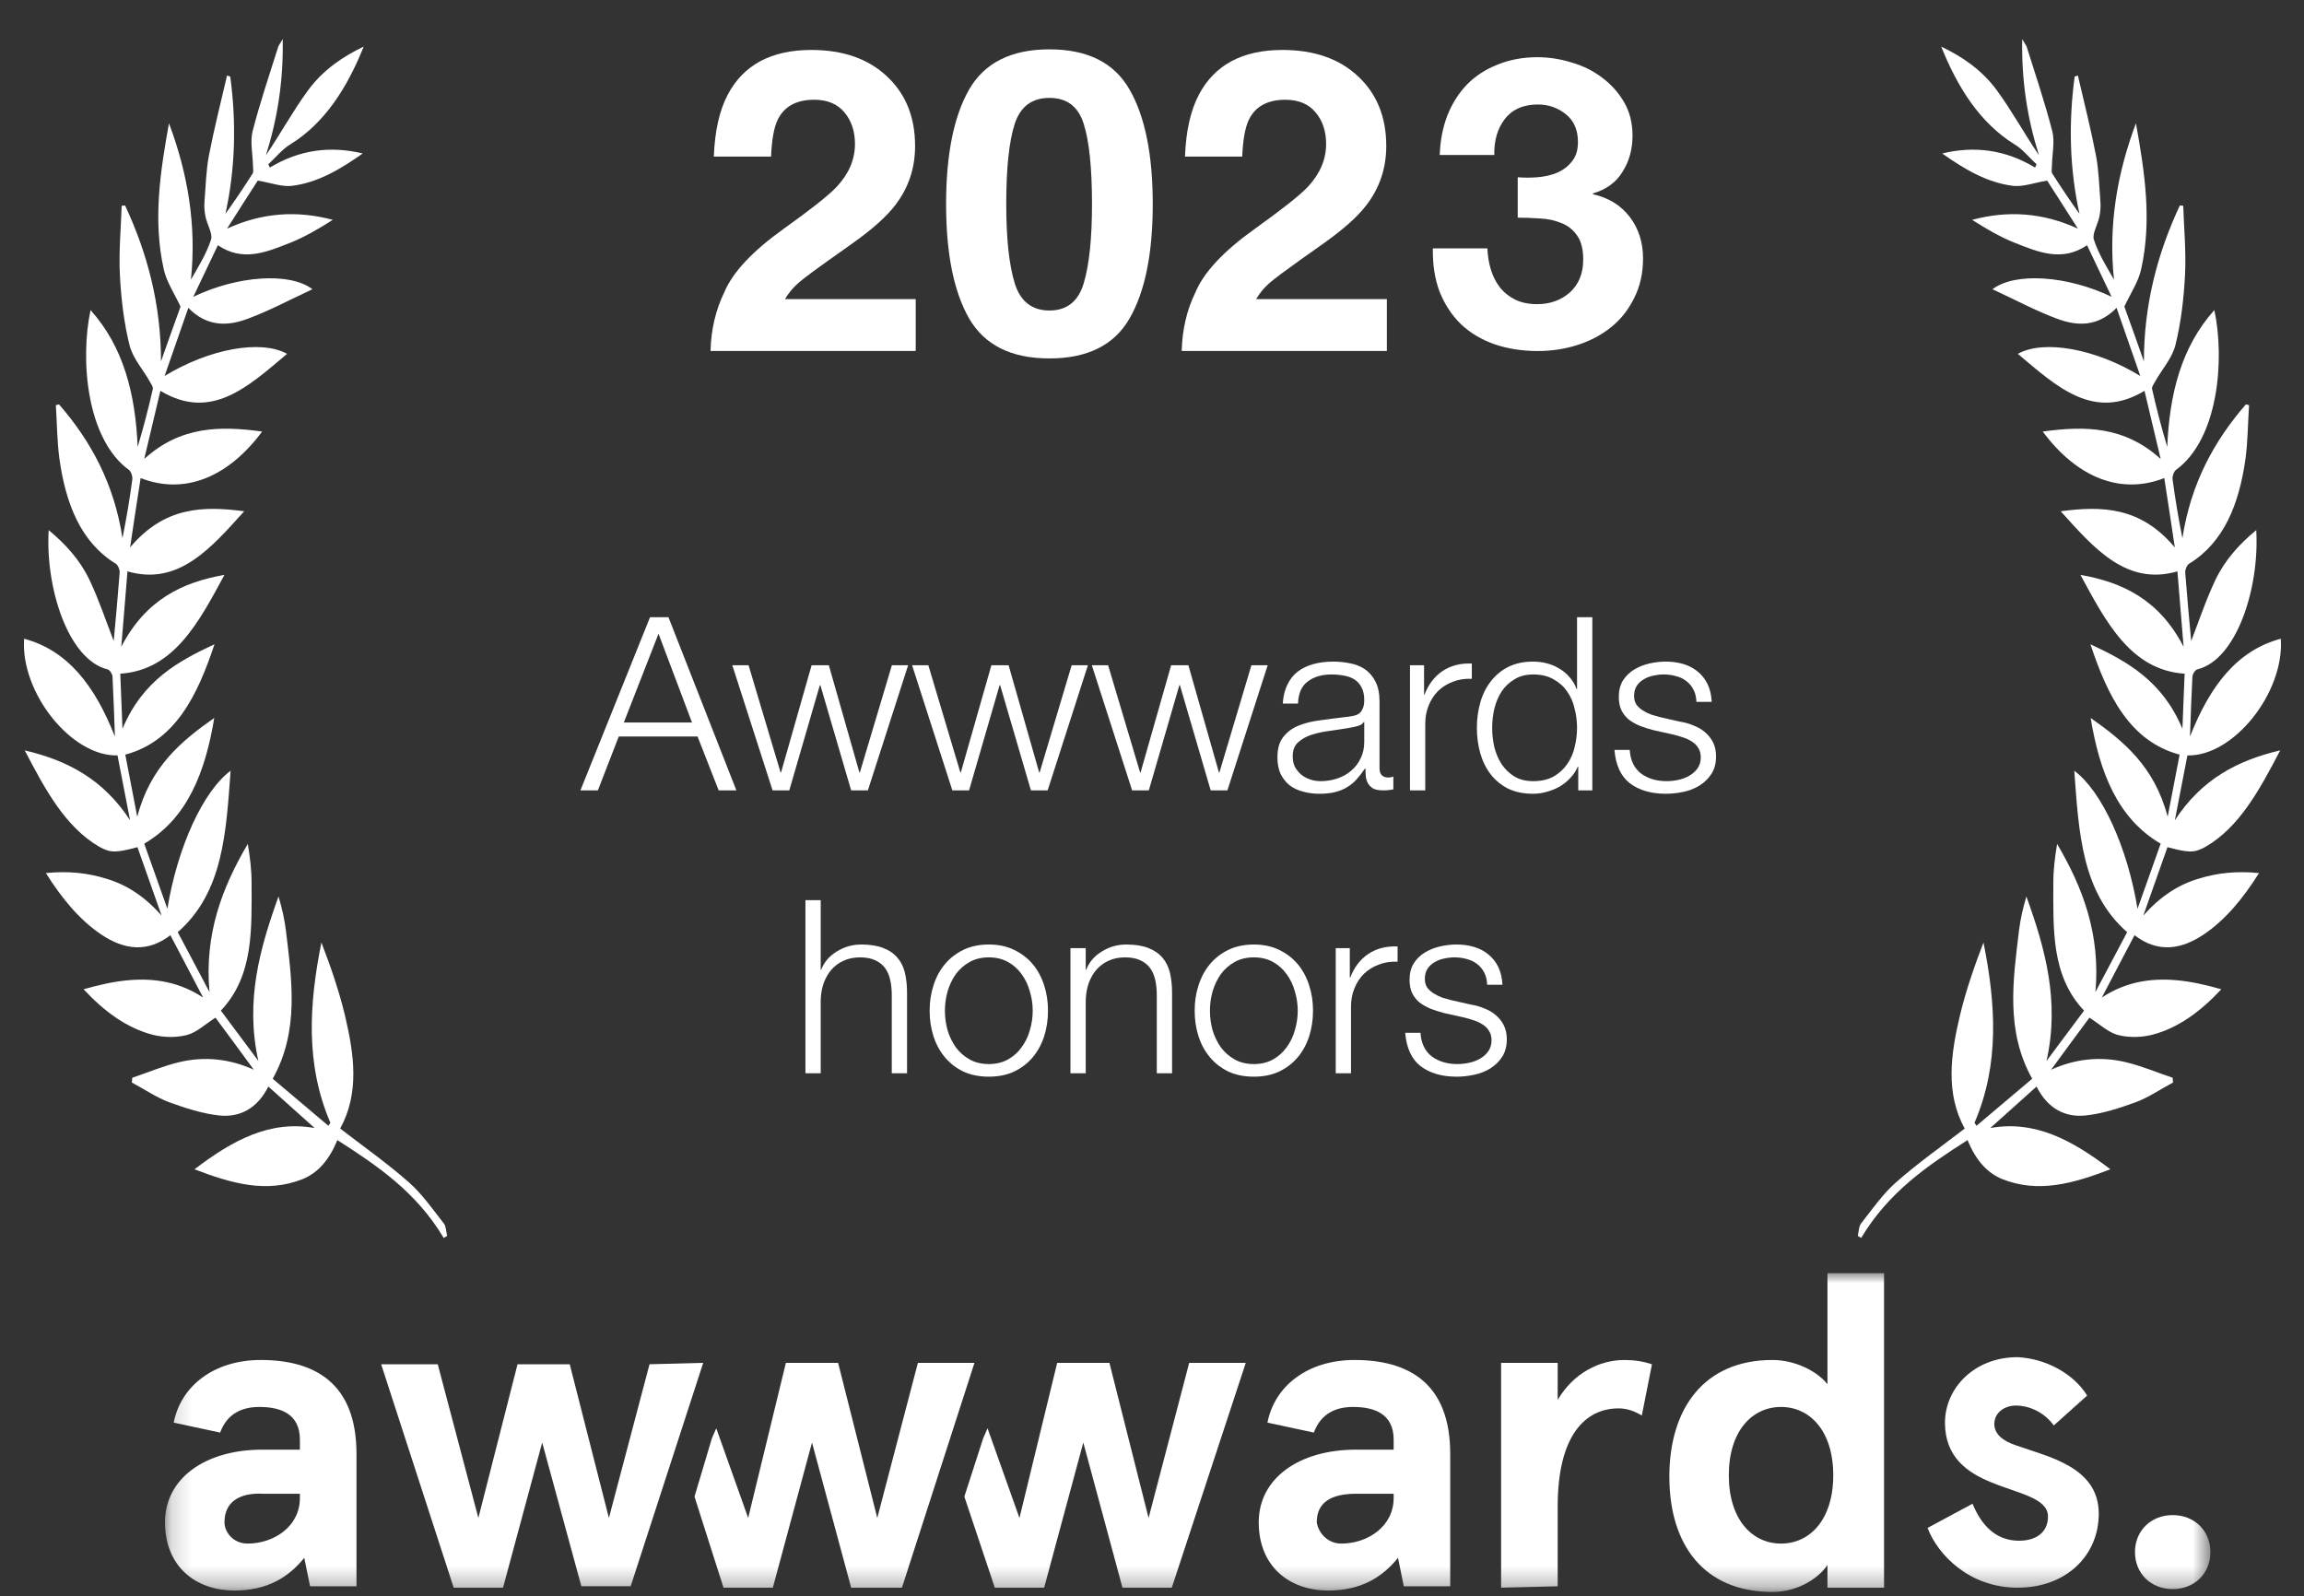 <svg xmlns:xlink="http://www.w3.org/1999/xlink" width="114" height="79" viewBox="0 0 114 79" fill="none" xmlns="http://www.w3.org/2000/svg">
                        <rect x="0" y="0" width="114" height="79" fill="#333333" stroke="none"/>
                        <g clip-path="url(#clip0_1220_10715)" fill="none">
                            <path d="M35.156 17.369C35.184 16.305 35.412 15.334 35.841 14.455C36.257 13.467 37.239 12.42 38.786 11.316C40.129 10.355 40.998 9.667 41.393 9.251C42 8.603 42.303 7.894 42.303 7.124C42.303 6.497 42.129 5.976 41.782 5.56C41.434 5.144 40.936 4.936 40.289 4.936C39.403 4.936 38.799 5.267 38.479 5.928C38.295 6.31 38.186 6.916 38.152 7.748H35.32C35.367 6.487 35.596 5.468 36.005 4.691C36.782 3.212 38.162 2.472 40.146 2.472C41.713 2.472 42.961 2.908 43.888 3.781C44.815 4.647 45.278 5.795 45.278 7.226C45.278 8.324 44.951 9.299 44.297 10.15C43.867 10.716 43.162 11.347 42.18 12.042L41.015 12.87C40.285 13.388 39.784 13.763 39.512 13.995C39.246 14.227 39.021 14.496 38.837 14.803H45.309V17.369H35.156Z" fill="#FFFFFF"></path>
                            <path d="M49.788 10.1C49.788 11.804 49.928 13.109 50.207 14.016C50.486 14.915 51.059 15.365 51.925 15.365C52.79 15.365 53.356 14.915 53.622 14.016C53.895 13.109 54.031 11.804 54.031 10.1C54.031 8.314 53.895 6.992 53.622 6.133C53.356 5.274 52.79 4.845 51.925 4.845C51.059 4.845 50.486 5.274 50.207 6.133C49.928 6.992 49.788 8.314 49.788 10.1ZM51.925 2.442C53.813 2.442 55.135 3.106 55.892 4.436C56.655 5.765 57.037 7.653 57.037 10.1C57.037 12.547 56.655 14.431 55.892 15.754C55.135 17.076 53.813 17.737 51.925 17.737C50.036 17.737 48.711 17.076 47.947 15.754C47.191 14.431 46.812 12.547 46.812 10.1C46.812 7.653 47.191 5.765 47.947 4.436C48.711 3.106 50.036 2.442 51.925 2.442Z" fill="#FFFFFF"></path>
                            <path d="M58.469 17.369C58.496 16.305 58.724 15.334 59.154 14.455C59.569 13.467 60.551 12.42 62.098 11.316C63.441 10.355 64.31 9.667 64.705 9.251C65.312 8.603 65.615 7.894 65.615 7.124C65.615 6.497 65.442 5.976 65.094 5.56C64.746 5.144 64.249 4.936 63.601 4.936C62.715 4.936 62.112 5.267 61.791 5.928C61.608 6.31 61.498 6.916 61.464 7.748H58.632C58.68 6.487 58.908 5.468 59.317 4.691C60.094 3.212 61.475 2.472 63.458 2.472C65.026 2.472 66.273 2.908 67.2 3.781C68.127 4.647 68.591 5.795 68.591 7.226C68.591 8.324 68.263 9.299 67.609 10.15C67.18 10.716 66.474 11.347 65.493 12.042L64.327 12.87C63.598 13.388 63.097 13.763 62.824 13.995C62.558 14.227 62.333 14.496 62.149 14.803H68.621V17.369H58.469Z" fill="#FFFFFF"></path>
                            <path d="M75.096 8.771C75.402 8.798 75.729 8.798 76.076 8.771C76.422 8.744 76.742 8.671 77.036 8.551C77.342 8.418 77.589 8.231 77.776 7.991C77.976 7.751 78.076 7.431 78.076 7.031C78.076 6.431 77.876 5.971 77.476 5.651C77.076 5.331 76.616 5.171 76.096 5.171C75.376 5.171 74.829 5.411 74.456 5.891C74.096 6.358 73.922 6.951 73.936 7.671H71.236C71.262 6.951 71.389 6.298 71.616 5.711C71.856 5.111 72.182 4.598 72.596 4.171C73.022 3.744 73.529 3.418 74.116 3.191C74.702 2.951 75.356 2.831 76.076 2.831C76.636 2.831 77.196 2.918 77.756 3.091C78.316 3.251 78.816 3.498 79.256 3.831C79.709 4.164 80.076 4.571 80.356 5.051C80.636 5.531 80.776 6.084 80.776 6.711C80.776 7.391 80.609 7.991 80.276 8.511C79.956 9.031 79.469 9.384 78.816 9.571V9.611C79.589 9.784 80.196 10.158 80.636 10.731C81.076 11.304 81.296 11.991 81.296 12.791C81.296 13.524 81.149 14.178 80.856 14.751C80.576 15.324 80.196 15.804 79.716 16.191C79.236 16.578 78.682 16.871 78.056 17.071C77.429 17.271 76.776 17.371 76.096 17.371C75.309 17.371 74.589 17.258 73.936 17.031C73.296 16.804 72.749 16.478 72.296 16.051C71.842 15.611 71.489 15.078 71.236 14.451C70.996 13.824 70.882 13.104 70.896 12.291H73.596C73.609 12.664 73.669 13.024 73.776 13.371C73.882 13.704 74.036 13.998 74.236 14.251C74.436 14.491 74.682 14.684 74.976 14.831C75.282 14.978 75.642 15.051 76.056 15.051C76.696 15.051 77.236 14.858 77.676 14.471C78.116 14.071 78.336 13.531 78.336 12.851C78.336 12.318 78.229 11.911 78.016 11.631C77.816 11.351 77.556 11.151 77.236 11.031C76.916 10.898 76.562 10.824 76.176 10.811C75.802 10.784 75.442 10.771 75.096 10.771V8.771Z" fill="#FFFFFF"></path>
                            <path d="M104.42 57.863C102.574 58.572 100.856 59.057 99.069 58.348C98.299 58.037 97.746 57.378 97.352 56.419C95.367 57.689 93.452 58.983 92.09 61.26C92.031 61.222 91.981 61.197 91.922 61.16C91.971 60.949 91.971 60.687 92.08 60.55C92.633 59.841 93.166 59.082 93.798 58.522C94.883 57.564 96.049 56.743 97.213 55.847C96.246 54.093 96.522 52.164 96.977 50.248C97.273 49.016 97.687 47.821 98.141 46.639C98.754 49.688 98.941 52.674 97.697 55.561C97.727 55.611 97.766 55.66 97.796 55.71C98.704 54.939 99.622 54.167 100.55 53.383C99.227 51.007 99.603 48.518 99.899 46.042C99.968 45.482 100.096 44.922 100.264 44.362C101.192 46.938 101.923 49.538 101.261 52.5C101.873 51.679 102.485 50.858 103.117 50.011C101.478 48.282 101.597 45.955 101.597 43.678C101.597 43.043 101.676 42.409 101.784 41.762C103.058 43.927 103.936 46.229 103.68 49.091C104.203 48.108 104.726 47.125 105.25 46.129C102.989 44.151 102.86 41.177 102.633 38.141C103.996 39.149 105.269 41.936 105.763 44.972C106.178 43.815 106.533 42.807 106.908 41.749C104.776 40.505 103.887 38.216 103.443 35.528C105.072 36.673 106.602 37.929 107.254 40.418C107.451 39.398 107.648 38.39 107.846 37.344C105.388 36.685 104.282 34.445 103.433 31.882C105.25 32.728 106.987 33.686 107.984 36.063C108.024 35.155 108.053 34.246 108.093 33.338C105.437 33.164 104.203 30.787 102.939 28.448C104.993 28.809 106.829 29.655 108.043 32.007C107.945 30.762 107.836 29.53 107.737 28.274C105.21 29.008 103.601 27.116 101.962 25.3C103.966 25.038 105.901 25.051 107.609 27.092C107.421 25.822 107.254 24.74 107.086 23.657C104.963 24.491 102.791 23.67 101.073 21.355C103.157 21.069 105.111 21.082 106.908 22.712C106.642 21.592 106.375 20.472 106.108 19.34C103.591 20.858 101.765 19.128 99.84 17.511C101.133 16.789 103.7 17.262 105.901 18.606C105.496 17.436 105.121 16.366 104.726 15.234C103.788 16.192 102.762 16.142 101.774 15.769C100.728 15.383 99.711 14.835 98.586 14.313C99.711 13.454 102.298 13.641 104.479 14.686C104.045 13.765 103.66 12.969 103.265 12.135C102.041 12.969 100.866 12.484 99.711 12.023C98.981 11.737 98.28 11.326 97.579 10.879C99.346 10.406 101.073 10.518 102.811 11.314C102.268 10.456 101.715 9.597 101.291 8.937C100.629 9.049 100.116 9.249 99.622 9.199C98.339 9.049 97.204 8.378 96.098 7.594C97.697 7.208 99.227 7.407 100.689 8.29C100.718 8.241 100.748 8.191 100.767 8.129C100.402 7.793 100.067 7.37 99.662 7.133C97.984 6.088 96.878 4.371 96.049 2.305C97.085 2.803 98.053 3.45 98.803 4.47C99.543 5.478 100.165 6.623 100.886 7.681C100.313 5.864 100.017 3.998 100.057 1.932C100.165 2.131 100.244 2.218 100.284 2.33C100.718 3.711 101.182 5.08 101.547 6.499C101.676 7.009 101.538 7.631 101.528 8.203C101.528 8.34 101.488 8.514 101.547 8.589C101.972 9.261 102.416 9.92 102.89 10.58C102.396 8.328 102.347 6.063 102.653 3.786C102.702 3.774 102.762 3.761 102.811 3.736C103.117 5.055 103.453 6.374 103.709 7.706C103.848 8.44 103.867 9.224 103.927 9.983C103.946 10.232 103.927 10.48 103.877 10.717C103.798 11.102 103.512 11.575 103.601 11.849C103.828 12.558 104.223 13.181 104.598 13.84C104.312 11.102 104.766 8.552 105.684 6.1C106.118 8.502 106.484 10.903 105.941 13.33C105.802 13.952 105.427 14.499 105.111 15.171C105.398 15.968 105.743 16.926 106.079 17.884C106.079 15.072 106.75 12.534 107.856 10.169C107.915 10.169 107.964 10.182 108.024 10.182C108.063 11.326 108.172 12.471 108.113 13.604C108.053 14.773 107.915 15.955 107.639 17.075C107.471 17.735 106.977 18.27 106.642 18.867C106.572 18.991 106.454 19.153 106.484 19.253C106.701 20.211 106.948 21.169 107.234 22.114C107.342 19.489 107.935 17.162 109.564 15.345C110.087 17.784 109.771 21.729 107.658 23.259C107.56 23.334 107.471 23.595 107.5 23.744C107.629 24.703 107.787 25.648 107.984 26.631C108.399 23.931 109.554 21.816 111.124 20.012C111.173 20.024 111.232 20.037 111.282 20.049C111.222 20.932 111.222 21.841 111.104 22.712C110.788 24.951 110.038 26.843 108.31 27.9C108.211 27.963 108.113 28.187 108.122 28.323C108.211 29.493 108.32 30.663 108.419 31.72C108.794 30.75 109.149 29.68 109.623 28.684C110.107 27.676 110.827 26.905 111.637 26.233C111.805 29.095 110.669 32.654 108.715 33.126C108.616 33.151 108.478 33.363 108.478 33.5C108.428 34.42 108.399 35.341 108.359 36.449C109.356 33.91 110.709 32.181 112.851 31.608C113.039 34.271 110.511 37.444 108.231 37.382C108.024 38.44 107.816 39.522 107.609 40.592C108.932 38.564 110.699 37.631 112.822 37.133C111.785 39.124 110.798 40.928 109.139 41.899C108.576 42.222 108.28 42.197 107.244 41.923C106.869 42.994 106.484 44.064 106.049 45.308C106.898 44.35 107.777 43.79 108.754 43.491C109.712 43.193 110.679 43.093 111.775 43.205C110.966 44.487 110.107 45.52 109.041 46.241C107.915 47 106.76 47.162 105.615 46.279C105.052 47.336 104.529 48.356 103.996 49.364C105.161 48.593 106.405 48.394 107.678 48.506C108.419 48.568 109.159 48.742 109.909 48.954C108.892 50.049 107.777 50.87 106.493 51.206C105.941 51.343 105.338 51.355 104.795 51.218C104.322 51.094 103.887 50.683 103.384 50.36C102.791 51.156 102.14 52.04 101.488 52.935C102.693 52.388 103.936 52.264 105.18 52.562C105.96 52.749 106.73 53.072 107.5 53.334C107.51 53.408 107.51 53.483 107.52 53.57C106.908 53.894 106.316 54.304 105.684 54.541C104.864 54.839 104.025 55.113 103.186 55.2C102.209 55.3 101.33 54.889 100.767 53.769C100.007 54.453 99.277 55.1 98.477 55.822C100.669 55.424 102.515 56.407 104.42 57.863Z" fill="#FFFFFF"></path>
                            <path d="M9.624 57.863C11.47 58.572 13.188 59.057 14.975 58.348C15.745 58.037 16.298 57.378 16.693 56.419C18.677 57.689 20.593 58.983 21.955 61.26C22.014 61.222 22.064 61.197 22.123 61.16C22.073 60.949 22.073 60.687 21.965 60.55C21.412 59.841 20.879 59.082 20.247 58.522C19.161 57.564 17.996 56.743 16.831 55.847C17.799 54.093 17.522 52.164 17.068 50.248C16.772 49.016 16.357 47.821 15.903 46.639C15.291 49.688 15.104 52.674 16.347 55.561C16.318 55.611 16.278 55.66 16.249 55.71C15.341 54.939 14.422 54.167 13.494 53.383C14.817 51.007 14.442 48.518 14.146 46.042C14.077 45.482 13.948 44.922 13.781 44.362C12.853 46.938 12.122 49.538 12.784 52.5C12.171 51.679 11.559 50.858 10.928 50.011C12.566 48.282 12.448 45.955 12.448 43.678C12.448 43.043 12.369 42.409 12.26 41.762C10.987 43.927 10.108 46.229 10.365 49.091C9.842 48.108 9.318 47.125 8.795 46.129C11.056 44.151 11.184 41.177 11.411 38.141C10.049 39.149 8.775 41.936 8.282 44.972C7.867 43.815 7.512 42.807 7.137 41.749C9.269 40.505 10.158 38.216 10.602 35.528C8.973 36.673 7.443 37.929 6.791 40.418C6.594 39.398 6.396 38.39 6.199 37.344C8.657 36.685 9.763 34.445 10.612 31.882C8.795 32.728 7.058 33.686 6.06 36.063C6.021 35.155 5.991 34.246 5.952 33.338C8.608 33.164 9.842 30.787 11.105 28.448C9.052 28.809 7.216 29.655 6.001 32.007C6.1 30.762 6.209 29.53 6.307 28.274C8.835 29.008 10.444 27.116 12.083 25.3C10.079 25.038 8.144 25.051 6.436 27.092C6.623 25.822 6.791 24.74 6.959 23.657C9.081 24.491 11.253 23.67 12.971 21.355C10.888 21.069 8.933 21.082 7.137 22.712C7.403 21.592 7.67 20.472 7.936 19.34C10.454 20.858 12.28 19.128 14.205 17.511C12.912 16.789 10.345 17.262 8.144 18.606C8.548 17.436 8.923 16.366 9.318 15.234C10.256 16.192 11.283 16.142 12.27 15.769C13.317 15.383 14.334 14.835 15.459 14.313C14.334 13.454 11.747 13.641 9.565 14.686C10 13.765 10.385 12.969 10.78 12.135C12.004 12.969 13.178 12.484 14.334 12.023C15.064 11.737 15.765 11.326 16.466 10.879C14.699 10.406 12.971 10.518 11.234 11.314C11.777 10.456 12.329 9.597 12.754 8.937C13.415 9.049 13.929 9.249 14.422 9.199C15.706 9.049 16.841 8.378 17.947 7.594C16.347 7.208 14.817 7.407 13.356 8.29C13.326 8.241 13.297 8.191 13.277 8.129C13.643 7.793 13.978 7.37 14.383 7.133C16.061 6.088 17.167 4.371 17.996 2.305C16.96 2.803 15.992 3.45 15.242 4.47C14.501 5.478 13.879 6.623 13.159 7.681C13.731 5.864 14.027 3.998 13.988 1.932C13.879 2.131 13.8 2.218 13.761 2.33C13.326 3.711 12.863 5.08 12.497 6.499C12.369 7.009 12.507 7.631 12.517 8.203C12.517 8.34 12.556 8.514 12.497 8.589C12.073 9.261 11.629 9.92 11.155 10.58C11.648 8.328 11.698 6.063 11.392 3.786C11.342 3.774 11.283 3.761 11.234 3.736C10.928 5.055 10.592 6.374 10.335 7.706C10.197 8.44 10.177 9.224 10.118 9.983C10.098 10.232 10.118 10.48 10.167 10.717C10.246 11.102 10.533 11.575 10.444 11.849C10.217 12.558 9.822 13.181 9.447 13.84C9.733 11.102 9.279 8.552 8.361 6.1C7.926 8.502 7.561 10.903 8.104 13.33C8.242 13.952 8.617 14.499 8.933 15.171C8.647 15.968 8.302 16.926 7.966 17.884C7.966 15.072 7.295 12.534 6.189 10.169C6.13 10.169 6.08 10.182 6.021 10.182C5.982 11.326 5.873 12.471 5.932 13.604C5.991 14.773 6.13 15.955 6.406 17.075C6.574 17.735 7.067 18.27 7.403 18.867C7.472 18.991 7.591 19.153 7.561 19.253C7.344 20.211 7.097 21.169 6.811 22.114C6.702 19.489 6.11 17.162 4.481 15.345C3.958 17.784 4.274 21.729 6.386 23.259C6.485 23.334 6.574 23.595 6.544 23.744C6.416 24.703 6.258 25.648 6.06 26.631C5.646 23.931 4.491 21.816 2.921 20.012C2.872 20.024 2.812 20.037 2.763 20.049C2.822 20.932 2.822 21.841 2.941 22.712C3.257 24.951 4.007 26.843 5.735 27.9C5.833 27.963 5.932 28.187 5.922 28.323C5.833 29.493 5.725 30.663 5.626 31.72C5.251 30.75 4.896 29.68 4.422 28.684C3.938 27.676 3.217 26.905 2.408 26.233C2.24 29.095 3.375 32.654 5.33 33.126C5.429 33.151 5.567 33.363 5.567 33.5C5.616 34.42 5.646 35.341 5.685 36.449C4.688 33.91 3.336 32.181 1.193 31.608C1.006 34.271 3.533 37.444 5.814 37.382C6.021 38.44 6.228 39.522 6.436 40.592C5.113 38.564 3.346 37.631 1.223 37.133C2.26 39.124 3.247 40.928 4.905 41.899C5.468 42.222 5.764 42.197 6.801 41.923C7.176 42.994 7.561 44.064 7.995 45.308C7.146 44.35 6.268 43.79 5.29 43.491C4.333 43.193 3.365 43.093 2.27 43.205C3.079 44.487 3.938 45.52 5.004 46.241C6.13 47 7.285 47.162 8.43 46.279C8.993 47.336 9.516 48.356 10.049 49.364C8.884 48.593 7.64 48.394 6.367 48.506C5.626 48.568 4.886 48.742 4.135 48.954C5.152 50.049 6.268 50.87 7.551 51.206C8.104 51.343 8.706 51.355 9.249 51.218C9.723 51.094 10.158 50.683 10.661 50.36C11.253 51.156 11.905 52.04 12.556 52.935C11.352 52.388 10.108 52.264 8.864 52.562C8.084 52.749 7.314 53.072 6.544 53.334C6.534 53.408 6.534 53.483 6.524 53.57C7.137 53.894 7.729 54.304 8.361 54.541C9.18 54.839 10.019 55.113 10.858 55.2C11.836 55.3 12.714 54.889 13.277 53.769C14.037 54.453 14.768 55.1 15.568 55.822C13.376 55.424 11.53 56.407 9.624 57.863Z" fill="#FFFFFF"></path>
                            <mask id="mask0_1220_10715" style="mask-type:luminance" maskUnits="userSpaceOnUse" x="8" y="63" width="102" height="16" fill="none">
                                <path d="M109.37 63.004H8.164V78.709H109.37V63.004Z" fill="#FFFFFF"></path>
                            </mask>
                            <g mask="url(#mask0_1220_10715)" fill="none">
                                <path d="M8.595 70.399C8.954 68.568 10.604 67.3 12.901 67.3C15.557 67.3 17.639 68.427 17.639 71.948V78.498H15.342L15.055 77.089C14.265 78.075 13.188 78.709 11.609 78.709C9.671 78.709 8.164 77.512 8.164 75.329C8.164 73.145 10.174 71.737 12.973 71.737H14.839V71.244C14.839 69.976 13.906 69.624 12.83 69.624C12.04 69.624 11.251 69.906 10.892 70.892L8.595 70.399ZM12.255 76.385C13.547 76.385 14.839 75.54 14.839 74.131V73.92H13.045C11.825 73.85 11.107 74.343 11.107 75.329C11.107 75.822 11.538 76.385 12.255 76.385Z" fill="#FFFFFF"></path>
                                <path d="M62.712 70.399C63.071 68.568 64.722 67.3 67.019 67.3C69.674 67.3 71.756 68.427 71.756 71.948V78.498H69.459L69.172 77.089C68.382 78.075 67.306 78.709 65.727 78.709C63.788 78.709 62.281 77.512 62.281 75.329C62.281 73.145 64.291 71.737 67.09 71.737H68.957V71.244C68.957 69.976 68.023 69.624 66.947 69.624C66.157 69.624 65.368 69.906 65.009 70.892L62.712 70.399ZM66.373 76.385C67.665 76.385 68.957 75.54 68.957 74.131V73.92H67.09C65.87 73.92 65.152 74.343 65.152 75.329C65.224 75.822 65.655 76.385 66.373 76.385Z" fill="#FFFFFF"></path>
                                <path d="M74.273 78.568V67.441H77.073V69.272C77.862 67.934 79.154 67.3 80.374 67.3C80.877 67.3 81.308 67.371 81.738 67.512L81.236 70.047C80.877 69.835 80.518 69.695 80.087 69.695C78.436 69.695 77.073 71.033 77.073 74.554V78.498L74.273 78.568Z" fill="#FFFFFF"></path>
                                <path d="M87.694 67.3C88.842 67.3 89.919 67.864 90.421 68.498V63.004H93.221V78.568H90.421V77.441C90.062 78.004 89.058 78.779 87.694 78.779C84.32 78.779 82.598 76.455 82.598 73.075C82.598 69.695 84.32 67.3 87.694 67.3ZM88.124 76.385C89.56 76.385 90.708 75.188 90.708 73.004C90.708 70.821 89.56 69.624 88.124 69.624C86.689 69.624 85.54 70.821 85.54 73.004C85.54 75.188 86.689 76.385 88.124 76.385Z" fill="#FFFFFF"></path>
                                <path d="M103.27 69.061L101.62 70.54C101.117 69.836 100.328 69.554 99.753 69.554C99.179 69.554 98.677 69.906 98.677 70.47C98.677 70.963 99.107 71.315 99.753 71.526C101.333 72.089 103.845 72.582 103.845 74.906C103.845 76.948 102.266 78.568 99.825 78.568C97.457 78.568 95.877 76.948 95.375 75.61L97.6 74.413C98.031 75.47 98.748 76.244 99.897 76.244C100.758 76.244 101.333 75.822 101.333 75.047C101.333 74.132 99.897 73.92 98.533 73.357C97.313 72.864 96.236 72.089 96.236 70.399C96.236 68.709 97.672 67.16 99.825 67.16C101.261 67.23 102.624 68.005 103.27 69.061Z" fill="#FFFFFF"></path>
                                <path d="M45.417 67.441L43.407 75.117L41.469 67.441H38.885L37.019 75.117L35.44 70.68L35.225 71.173L34.363 74.061L35.799 78.568H38.239L40.177 71.385L42.115 78.568H44.627L48.216 67.441H45.417Z" fill="#FFFFFF"></path>
                                <path d="M58.84 67.441L56.831 75.117L54.893 67.441H52.309L50.442 75.117L48.863 70.68L48.648 71.173L47.715 74.061L49.222 78.568H51.663L53.601 71.385L55.539 78.568H57.979L61.64 67.441H58.84Z" fill="#FFFFFF"></path>
                                <path d="M34.794 67.441L31.205 78.497H28.765L26.827 71.385L24.889 78.568H22.448L18.859 67.511H21.659L23.669 75.117L25.607 67.511H28.19L30.128 75.117L32.138 67.511L34.794 67.441Z" fill="#FFFFFF"></path>
                                <path d="M107.503 74.976C108.58 74.976 109.369 75.751 109.369 76.807C109.369 77.864 108.58 78.638 107.503 78.638C106.426 78.638 105.637 77.864 105.637 76.807C105.637 75.751 106.426 74.976 107.503 74.976Z" fill="#FFFFFF"></path>
                            </g>
                            <path d="M30.867 35.752H34.239L32.583 31.36L30.867 35.752ZM32.163 30.544H33.075L36.435 39.112H35.559L34.515 36.448H30.615L29.583 39.112H28.719L32.163 30.544Z" fill="#FFFFFF"></path>
                            <path d="M36.234 32.92H37.038L38.622 38.224H38.646L40.158 32.92H41.01L42.522 38.224H42.546L44.13 32.92H44.934L42.942 39.112H42.114L40.59 33.904H40.566L39.054 39.112H38.226L36.234 32.92Z" fill="#FFFFFF"></path>
                            <path d="M45.129 32.92H45.933L47.517 38.224H47.541L49.053 32.92H49.905L51.417 38.224H51.441L53.025 32.92H53.829L51.837 39.112H51.009L49.485 33.904H49.461L47.949 39.112H47.121L45.129 32.92Z" fill="#FFFFFF"></path>
                            <path d="M54.023 32.92H54.828L56.411 38.224H56.435L57.947 32.92H58.8L60.312 38.224H60.336L61.919 32.92H62.724L60.731 39.112H59.904L58.38 33.904H58.355L56.843 39.112H56.016L54.023 32.92Z" fill="#FFFFFF"></path>
                            <path d="M63.47 34.816C63.494 34.456 63.57 34.144 63.698 33.88C63.826 33.616 63.998 33.4 64.214 33.232C64.438 33.064 64.698 32.94 64.994 32.86C65.29 32.78 65.618 32.74 65.978 32.74C66.25 32.74 66.522 32.768 66.794 32.824C67.066 32.872 67.31 32.968 67.526 33.112C67.742 33.256 67.918 33.46 68.054 33.724C68.19 33.98 68.258 34.316 68.258 34.732V38.02C68.258 38.324 68.406 38.476 68.702 38.476C68.79 38.476 68.87 38.46 68.942 38.428V39.064C68.854 39.08 68.774 39.092 68.702 39.1C68.638 39.108 68.554 39.112 68.45 39.112C68.258 39.112 68.102 39.088 67.982 39.04C67.87 38.984 67.782 38.908 67.718 38.812C67.654 38.716 67.61 38.604 67.586 38.476C67.57 38.34 67.562 38.192 67.562 38.032H67.538C67.402 38.232 67.262 38.412 67.118 38.572C66.982 38.724 66.826 38.852 66.65 38.956C66.482 39.06 66.286 39.14 66.062 39.196C65.846 39.252 65.586 39.28 65.282 39.28C64.994 39.28 64.722 39.244 64.466 39.172C64.218 39.108 63.998 39.004 63.806 38.86C63.622 38.708 63.474 38.52 63.362 38.296C63.258 38.064 63.206 37.792 63.206 37.48C63.206 37.048 63.302 36.712 63.494 36.472C63.686 36.224 63.938 36.036 64.25 35.908C64.57 35.78 64.926 35.692 65.318 35.644C65.718 35.588 66.122 35.536 66.53 35.488C66.69 35.472 66.83 35.452 66.95 35.428C67.07 35.404 67.17 35.364 67.25 35.308C67.33 35.244 67.39 35.16 67.43 35.056C67.478 34.952 67.502 34.816 67.502 34.648C67.502 34.392 67.458 34.184 67.37 34.024C67.29 33.856 67.174 33.724 67.022 33.628C66.878 33.532 66.706 33.468 66.506 33.436C66.314 33.396 66.106 33.376 65.882 33.376C65.402 33.376 65.01 33.492 64.706 33.724C64.402 33.948 64.242 34.312 64.226 34.816H63.47ZM67.502 35.728H67.478C67.43 35.816 67.338 35.88 67.202 35.92C67.066 35.96 66.946 35.988 66.842 36.004C66.522 36.06 66.19 36.112 65.846 36.16C65.51 36.2 65.202 36.264 64.922 36.352C64.642 36.44 64.41 36.568 64.226 36.736C64.05 36.896 63.962 37.128 63.962 37.432C63.962 37.624 63.998 37.796 64.07 37.948C64.15 38.092 64.254 38.22 64.382 38.332C64.51 38.436 64.658 38.516 64.826 38.572C64.994 38.628 65.166 38.656 65.342 38.656C65.63 38.656 65.906 38.612 66.17 38.524C66.434 38.436 66.662 38.308 66.854 38.14C67.054 37.972 67.21 37.768 67.322 37.528C67.442 37.288 67.502 37.016 67.502 36.712V35.728Z" fill="#FFFFFF"></path>
                            <path d="M69.765 32.92H70.461V34.372H70.485C70.677 33.868 70.973 33.48 71.373 33.208C71.781 32.936 72.265 32.812 72.825 32.836V33.592C72.481 33.576 72.169 33.624 71.889 33.736C71.609 33.84 71.365 33.992 71.157 34.192C70.957 34.392 70.801 34.632 70.689 34.912C70.577 35.184 70.521 35.484 70.521 35.812V39.112H69.765V32.92Z" fill="#FFFFFF"></path>
                            <path d="M78.787 39.112H78.091V37.936H78.067C77.987 38.136 77.867 38.32 77.707 38.488C77.555 38.656 77.379 38.8 77.179 38.92C76.979 39.032 76.763 39.12 76.531 39.184C76.307 39.248 76.083 39.28 75.859 39.28C75.387 39.28 74.975 39.196 74.623 39.028C74.279 38.852 73.991 38.616 73.759 38.32C73.527 38.016 73.355 37.668 73.243 37.276C73.131 36.876 73.075 36.456 73.075 36.016C73.075 35.576 73.131 35.16 73.243 34.768C73.355 34.368 73.527 34.02 73.759 33.724C73.991 33.42 74.279 33.18 74.623 33.004C74.975 32.828 75.387 32.74 75.859 32.74C76.091 32.74 76.315 32.768 76.531 32.824C76.755 32.88 76.963 32.968 77.155 33.088C77.347 33.2 77.515 33.34 77.659 33.508C77.811 33.676 77.927 33.872 78.007 34.096H78.031V30.544H78.787V39.112ZM73.831 36.016C73.831 36.336 73.867 36.656 73.939 36.976C74.019 37.288 74.139 37.568 74.299 37.816C74.467 38.064 74.679 38.268 74.935 38.428C75.191 38.58 75.499 38.656 75.859 38.656C76.259 38.656 76.595 38.58 76.867 38.428C77.147 38.268 77.371 38.064 77.539 37.816C77.715 37.568 77.839 37.288 77.911 36.976C77.991 36.656 78.031 36.336 78.031 36.016C78.031 35.696 77.991 35.38 77.911 35.068C77.839 34.748 77.715 34.464 77.539 34.216C77.371 33.968 77.147 33.768 76.867 33.616C76.595 33.456 76.259 33.376 75.859 33.376C75.499 33.376 75.191 33.456 74.935 33.616C74.679 33.768 74.467 33.968 74.299 34.216C74.139 34.464 74.019 34.748 73.939 35.068C73.867 35.38 73.831 35.696 73.831 36.016Z" fill="#FFFFFF"></path>
                            <path d="M83.938 34.732C83.93 34.5 83.882 34.3 83.793 34.132C83.706 33.956 83.585 33.812 83.433 33.7C83.29 33.588 83.121 33.508 82.93 33.46C82.737 33.404 82.534 33.376 82.317 33.376C82.15 33.376 81.978 33.396 81.802 33.436C81.633 33.468 81.478 33.528 81.334 33.616C81.189 33.696 81.073 33.804 80.986 33.94C80.897 34.076 80.853 34.244 80.853 34.444C80.853 34.612 80.894 34.756 80.974 34.876C81.061 34.988 81.169 35.084 81.297 35.164C81.425 35.244 81.566 35.312 81.718 35.368C81.87 35.416 82.01 35.456 82.138 35.488L83.145 35.716C83.362 35.748 83.573 35.808 83.781 35.896C83.998 35.976 84.186 36.084 84.346 36.22C84.513 36.356 84.65 36.524 84.754 36.724C84.858 36.924 84.909 37.16 84.909 37.432C84.909 37.768 84.834 38.056 84.681 38.296C84.529 38.528 84.334 38.72 84.094 38.872C83.862 39.016 83.597 39.12 83.302 39.184C83.005 39.248 82.713 39.28 82.425 39.28C81.698 39.28 81.106 39.108 80.65 38.764C80.201 38.42 79.945 37.868 79.882 37.108H80.638C80.669 37.62 80.853 38.008 81.189 38.272C81.534 38.528 81.957 38.656 82.462 38.656C82.645 38.656 82.834 38.636 83.025 38.596C83.225 38.556 83.409 38.488 83.578 38.392C83.746 38.296 83.882 38.176 83.986 38.032C84.097 37.88 84.153 37.696 84.153 37.48C84.153 37.296 84.114 37.144 84.034 37.024C83.962 36.896 83.862 36.792 83.734 36.712C83.606 36.624 83.457 36.552 83.29 36.496C83.129 36.44 82.966 36.392 82.797 36.352L81.826 36.136C81.578 36.072 81.35 36 81.141 35.92C80.933 35.832 80.749 35.728 80.59 35.608C80.438 35.48 80.317 35.328 80.23 35.152C80.141 34.968 80.097 34.744 80.097 34.48C80.097 34.168 80.165 33.9 80.302 33.676C80.445 33.452 80.629 33.272 80.853 33.136C81.078 33 81.326 32.9 81.597 32.836C81.877 32.772 82.153 32.74 82.425 32.74C82.737 32.74 83.025 32.78 83.29 32.86C83.561 32.94 83.797 33.064 83.998 33.232C84.206 33.4 84.37 33.608 84.49 33.856C84.609 34.104 84.677 34.396 84.694 34.732H83.938Z" fill="#FFFFFF"></path>
                            <path d="M39.852 44.544H40.608V47.988H40.632C40.776 47.612 41.032 47.312 41.4 47.088C41.768 46.856 42.172 46.74 42.612 46.74C43.044 46.74 43.404 46.796 43.692 46.908C43.988 47.02 44.224 47.18 44.4 47.388C44.576 47.588 44.7 47.836 44.772 48.132C44.844 48.428 44.88 48.76 44.88 49.128V53.112H44.124V49.248C44.124 48.984 44.1 48.74 44.052 48.516C44.004 48.284 43.92 48.084 43.8 47.916C43.68 47.748 43.516 47.616 43.308 47.52C43.108 47.424 42.856 47.376 42.552 47.376C42.248 47.376 41.976 47.432 41.736 47.544C41.504 47.648 41.304 47.796 41.136 47.988C40.976 48.172 40.848 48.396 40.752 48.66C40.664 48.916 40.616 49.196 40.608 49.5V53.112H39.852V44.544Z" fill="#FFFFFF"></path>
                            <path d="M48.926 47.376C48.566 47.376 48.25 47.452 47.978 47.604C47.706 47.756 47.478 47.956 47.294 48.204C47.118 48.452 46.982 48.736 46.886 49.056C46.798 49.368 46.754 49.688 46.754 50.016C46.754 50.344 46.798 50.668 46.886 50.988C46.982 51.3 47.118 51.58 47.294 51.828C47.478 52.076 47.706 52.276 47.978 52.428C48.25 52.58 48.566 52.656 48.926 52.656C49.286 52.656 49.602 52.58 49.874 52.428C50.146 52.276 50.37 52.076 50.546 51.828C50.73 51.58 50.866 51.3 50.954 50.988C51.05 50.668 51.098 50.344 51.098 50.016C51.098 49.688 51.05 49.368 50.954 49.056C50.866 48.736 50.73 48.452 50.546 48.204C50.37 47.956 50.146 47.756 49.874 47.604C49.602 47.452 49.286 47.376 48.926 47.376ZM48.926 46.74C49.398 46.74 49.814 46.828 50.174 47.004C50.542 47.18 50.85 47.416 51.098 47.712C51.346 48.008 51.534 48.356 51.662 48.756C51.79 49.148 51.854 49.568 51.854 50.016C51.854 50.464 51.79 50.888 51.662 51.288C51.534 51.68 51.346 52.024 51.098 52.32C50.85 52.616 50.542 52.852 50.174 53.028C49.814 53.196 49.398 53.28 48.926 53.28C48.454 53.28 48.034 53.196 47.666 53.028C47.306 52.852 47.002 52.616 46.754 52.32C46.506 52.024 46.318 51.68 46.19 51.288C46.062 50.888 45.998 50.464 45.998 50.016C45.998 49.568 46.062 49.148 46.19 48.756C46.318 48.356 46.506 48.008 46.754 47.712C47.002 47.416 47.306 47.18 47.666 47.004C48.034 46.828 48.454 46.74 48.926 46.74Z" fill="#FFFFFF"></path>
                            <path d="M52.965 46.92H53.721V47.988H53.745C53.889 47.612 54.145 47.312 54.514 47.088C54.882 46.856 55.285 46.74 55.725 46.74C56.157 46.74 56.517 46.796 56.806 46.908C57.102 47.02 57.337 47.18 57.514 47.388C57.69 47.588 57.813 47.836 57.886 48.132C57.958 48.428 57.993 48.76 57.993 49.128V53.112H57.237V49.248C57.237 48.984 57.214 48.74 57.166 48.516C57.117 48.284 57.033 48.084 56.913 47.916C56.794 47.748 56.63 47.616 56.422 47.52C56.221 47.424 55.969 47.376 55.666 47.376C55.361 47.376 55.09 47.432 54.849 47.544C54.617 47.648 54.417 47.796 54.249 47.988C54.09 48.172 53.962 48.396 53.865 48.66C53.778 48.916 53.73 49.196 53.721 49.5V53.112H52.965V46.92Z" fill="#FFFFFF"></path>
                            <path d="M62.039 47.376C61.679 47.376 61.363 47.452 61.091 47.604C60.819 47.756 60.591 47.956 60.407 48.204C60.231 48.452 60.095 48.736 59.999 49.056C59.911 49.368 59.867 49.688 59.867 50.016C59.867 50.344 59.911 50.668 59.999 50.988C60.095 51.3 60.231 51.58 60.407 51.828C60.591 52.076 60.819 52.276 61.091 52.428C61.363 52.58 61.679 52.656 62.039 52.656C62.399 52.656 62.715 52.58 62.987 52.428C63.259 52.276 63.483 52.076 63.659 51.828C63.843 51.58 63.979 51.3 64.067 50.988C64.163 50.668 64.211 50.344 64.211 50.016C64.211 49.688 64.163 49.368 64.067 49.056C63.979 48.736 63.843 48.452 63.659 48.204C63.483 47.956 63.259 47.756 62.987 47.604C62.715 47.452 62.399 47.376 62.039 47.376ZM62.039 46.74C62.511 46.74 62.927 46.828 63.287 47.004C63.655 47.18 63.963 47.416 64.211 47.712C64.459 48.008 64.647 48.356 64.775 48.756C64.903 49.148 64.967 49.568 64.967 50.016C64.967 50.464 64.903 50.888 64.775 51.288C64.647 51.68 64.459 52.024 64.211 52.32C63.963 52.616 63.655 52.852 63.287 53.028C62.927 53.196 62.511 53.28 62.039 53.28C61.567 53.28 61.147 53.196 60.779 53.028C60.419 52.852 60.115 52.616 59.867 52.32C59.619 52.024 59.431 51.68 59.303 51.288C59.175 50.888 59.111 50.464 59.111 50.016C59.111 49.568 59.175 49.148 59.303 48.756C59.431 48.356 59.619 48.008 59.867 47.712C60.115 47.416 60.419 47.18 60.779 47.004C61.147 46.828 61.567 46.74 62.039 46.74Z" fill="#FFFFFF"></path>
                            <path d="M66.091 46.92H66.787V48.372H66.811C67.003 47.868 67.299 47.48 67.699 47.208C68.107 46.936 68.591 46.812 69.151 46.836V47.592C68.807 47.576 68.495 47.624 68.215 47.736C67.935 47.84 67.691 47.992 67.483 48.192C67.283 48.392 67.127 48.632 67.015 48.912C66.903 49.184 66.847 49.484 66.847 49.812V53.112H66.091V46.92Z" fill="#FFFFFF"></path>
                            <path d="M73.584 48.732C73.576 48.5 73.528 48.3 73.44 48.132C73.352 47.956 73.232 47.812 73.08 47.7C72.936 47.588 72.768 47.508 72.576 47.46C72.384 47.404 72.18 47.376 71.964 47.376C71.796 47.376 71.624 47.396 71.448 47.436C71.28 47.468 71.124 47.528 70.98 47.616C70.836 47.696 70.72 47.804 70.632 47.94C70.544 48.076 70.5 48.244 70.5 48.444C70.5 48.612 70.54 48.756 70.62 48.876C70.708 48.988 70.816 49.084 70.944 49.164C71.072 49.244 71.212 49.312 71.364 49.368C71.516 49.416 71.656 49.456 71.784 49.488L72.792 49.716C73.008 49.748 73.22 49.808 73.428 49.896C73.644 49.976 73.832 50.084 73.992 50.22C74.16 50.356 74.296 50.524 74.4 50.724C74.504 50.924 74.556 51.16 74.556 51.432C74.556 51.768 74.48 52.056 74.328 52.296C74.176 52.528 73.98 52.72 73.74 52.872C73.508 53.016 73.244 53.12 72.948 53.184C72.652 53.248 72.36 53.28 72.072 53.28C71.344 53.28 70.752 53.108 70.296 52.764C69.848 52.42 69.592 51.868 69.528 51.108H70.284C70.316 51.62 70.5 52.008 70.836 52.272C71.18 52.528 71.604 52.656 72.108 52.656C72.292 52.656 72.48 52.636 72.672 52.596C72.872 52.556 73.056 52.488 73.224 52.392C73.392 52.296 73.528 52.176 73.632 52.032C73.744 51.88 73.8 51.696 73.8 51.48C73.8 51.296 73.76 51.144 73.68 51.024C73.608 50.896 73.508 50.792 73.38 50.712C73.252 50.624 73.104 50.552 72.936 50.496C72.776 50.44 72.612 50.392 72.444 50.352L71.472 50.136C71.224 50.072 70.996 50 70.788 49.92C70.58 49.832 70.396 49.728 70.236 49.608C70.084 49.48 69.964 49.328 69.876 49.152C69.788 48.968 69.744 48.744 69.744 48.48C69.744 48.168 69.812 47.9 69.948 47.676C70.092 47.452 70.276 47.272 70.5 47.136C70.724 47 70.972 46.9 71.244 46.836C71.524 46.772 71.8 46.74 72.072 46.74C72.384 46.74 72.672 46.78 72.936 46.86C73.208 46.94 73.444 47.064 73.644 47.232C73.852 47.4 74.016 47.608 74.136 47.856C74.256 48.104 74.324 48.396 74.34 48.732H73.584Z" fill="#FFFFFF"></path>
                        </g>
                        <defs>
                            <clipPath id="clip0_1220_10715">
                                <rect width="112.377" height="78.072" fill="white" transform="translate(0.703 0.808)"></rect>
                            </clipPath>
                        </defs>
                    </svg>